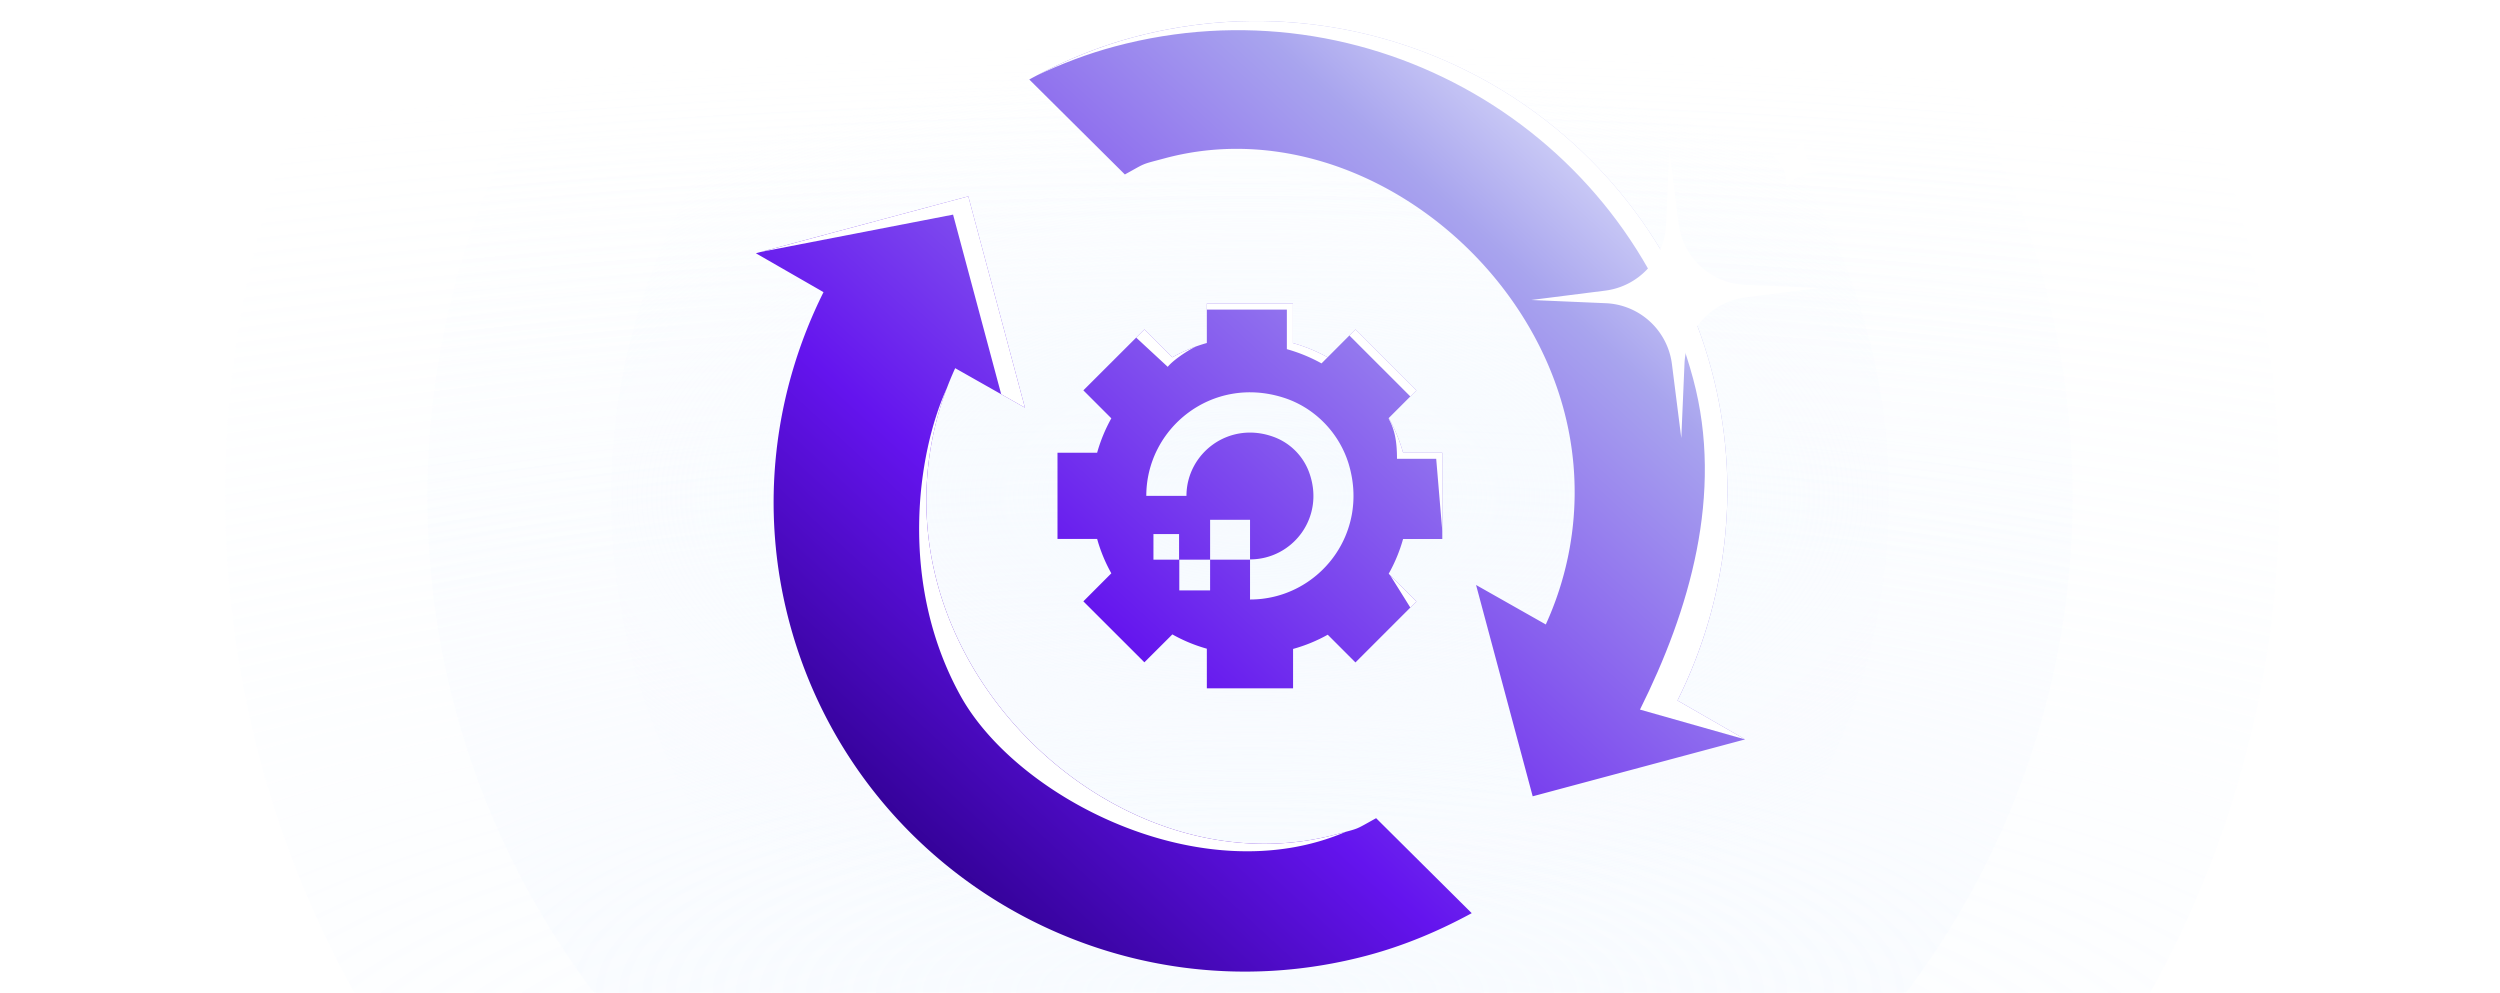 <?xml version="1.0" encoding="utf-8"?>
<svg xmlns="http://www.w3.org/2000/svg" fill="none" height="216" width="544">
  <g clip-path="url(#a)">
    <circle cx="272.5" cy="107.5" fill="url(#b)" opacity=".3" r="223.5"/>
    <circle cx="272" cy="108" fill="url(#c)" opacity=".5" r="179"/>
    <path d="M411 108c0 76.768-62.232 139-139 139s-139-62.232-139-139S195.232-31 272-31s139 62.232 139 139" fill="url(#d)" opacity=".7"/>
    <path clip-rule="evenodd" d="m321.191 127.291 12.322 45.986 46.223-12.385-14.717-8.463c10.745-21.531 14.108-46.907 7.398-71.947-14.642-54.647-71.005-87.06-125.84-72.366-8.06 2.16-15.587 5.358-22.608 9.18l20.801 20.667c.716-.394 1.292-.716 1.772-.984 1.108-.62 1.701-.952 2.325-1.21.717-.298 1.474-.498 3.103-.929.444-.117.953-.251 1.543-.41 37.136-9.95 76.872 17.818 86.767 54.748 4.325 16.142 2.545 32.57-3.914 46.707zm-98.167-38.582-12.322-45.986-46.222 12.385 14.716 8.463c-10.744 21.53-14.107 46.907-7.398 71.947 14.643 54.647 71.006 87.059 125.841 72.366 8.059-2.159 15.586-5.358 22.607-9.18l-20.801-20.667c-.716.394-1.292.716-1.771.984-1.109.621-1.702.952-2.326 1.211-.717.297-1.474.497-3.103.928-.444.117-.952.251-1.542.409-37.136 9.951-76.872-17.817-86.768-54.747-4.325-16.142-2.545-32.57 3.914-46.707zm90.82 28.557V98.515h-8.532a34.5 34.5 0 0 0-3.116-7.554l6.018-6.02-13.267-13.266-6.059 6.073a35 35 0 0 0-7.543-3.097v-8.608h-18.737v8.595a33.8 33.8 0 0 0-7.502 3.11l-6.086-6.073-13.28 13.266 6.085 6.086a34.5 34.5 0 0 0-3.089 7.488h-8.626v18.751h8.626a33.8 33.8 0 0 0 3.089 7.487l-6.085 6.1 13.28 13.266 6.086-6.073a33.8 33.8 0 0 0 7.502 3.11v8.622h18.764v-8.569a34 34 0 0 0 7.543-3.096l6.032 6.033 13.267-13.267-6.032-6.032a34.4 34.4 0 0 0 3.13-7.567h8.532zm-41.836 4.458v8.73c14.746 0 26.221-14.247 21.395-29.727-2.145-6.749-7.507-12.158-14.264-14.247-15.443-4.82-29.706 6.695-29.706 21.425h8.74c0-9.213 9.17-16.39 18.929-12.855a12.97 12.97 0 0 1 7.775 7.766c3.539 9.749-3.593 18.908-12.869 18.908m-8.688.054h8.687v-8.677h-8.687zm-.002 6.697h-6.702v-6.695h6.702zm-12.328-6.694h5.577v-5.571h-5.577z" fill="url(#e)" fill-rule="evenodd"/>
    <path clip-rule="evenodd" d="m302.48 125.144 4.408 7.061 1.326-1.326zm-55.25-51.68 6.87 6.36c1-1.25 3.717-3.215 6.116-4.42a34 34 0 0 0-5.11 2.344l-6.086-6.073zm15.378-6.095h17.412v8.608a35 35 0 0 1 7.542 3.097l1.324-1.327a35 35 0 0 0-7.541-3.096v-8.608h-18.737zm31.014 5.634 13.266 13.264-.009.01 1.335-1.336-13.267-13.266zm8.61 18.023-.067.068c1.337 2.39 1.821 4.973 1.821 8.747h8.532l1.326 15.738V98.515h-8.532a34.5 34.5 0 0 0-3.08-7.49m-91.53-48.302 12.322 45.986-5.164-2.925-10.472-39.083-41.792 8.108zm-4.665 41.743-.002-.001c-6.459 14.137-10.607 42.429 2.984 66.959 12.358 22.306 52.676 42.968 83.814 29.58-.569.151-1.262.333-2.13.565-37.136 9.951-76.872-17.817-86.768-54.747-3.888-14.512-2.842-29.255 2.102-42.356" fill="#fff" fill-rule="evenodd"/>
    <path clip-rule="evenodd" d="m379.722 160.895.014-.003-14.717-8.463c10.745-21.531 14.108-46.907 7.398-71.947-14.643-54.647-71.006-87.06-125.84-72.366-7.432 1.991-14.41 4.865-20.957 8.298 5.377-2.558 11.033-4.716 16.979-6.31 54.835-14.692 111.198 17.72 125.84 72.367 6.71 25.04-.835 50.406-11.58 71.936z" fill="#fff" fill-rule="evenodd"/>
    <g filter="url(#f)">
      <path d="m365.28 48.726-1.019-8.05-1.019-8.048-.348 8.103-.349 8.103a15.14 15.14 0 0 1-3.99 9.626 15.16 15.16 0 0 1-9.259 4.781l-8.048 1.019-8.048 1.018 8.103.349 8.102.35a15.15 15.15 0 0 1 9.625 3.991 15.16 15.16 0 0 1 4.782 9.26l1.019 8.05 1.019 8.048.349-8.103.348-8.103a15.15 15.15 0 0 1 3.991-9.626 15.16 15.16 0 0 1 9.259-4.781l8.048-1.018 8.047-1.019-8.102-.349-8.102-.35a15.15 15.15 0 0 1-9.625-3.991 15.16 15.16 0 0 1-4.783-9.26" fill="#fff"/>
    </g>
    <g filter="url(#g)">
      <path d="m391.578 31.614.466-.454.466-.454.045.667.045.666a7.4 7.4 0 0 0 .614 2.438 7.1 7.1 0 0 0 1.41 2.08l.467.475.467.475-.651.047-.651.046a7.4 7.4 0 0 0-2.435.608 7.3 7.3 0 0 0-2.085 1.404l-.491.473-.49.473-.045-.666-.045-.666a7.2 7.2 0 0 0-2.025-4.518l-.467-.475-.467-.475.674-.052.674-.052a7.2 7.2 0 0 0 2.437-.622 7.4 7.4 0 0 0 2.079-1.412z" fill="#fff"/>
    </g>
  </g>
  <defs>
    <radialGradient cx="0" cy="0" gradientTransform="matrix(-.5 -227.724 724.958 -1.592 272.5 241.725)" gradientUnits="userSpaceOnUse" id="b" r="1">
      <stop stop-color="#F4F9FF"/>
      <stop offset="1" stop-color="#F4F9FF" stop-opacity="0"/>
    </radialGradient>
    <radialGradient cx="0" cy="0" gradientTransform="matrix(0 -205.619 654.583 0 272 215.5)" gradientUnits="userSpaceOnUse" id="c" r="1">
      <stop stop-color="#F4F9FF"/>
      <stop offset="1" stop-color="#F4F9FF" stop-opacity="0"/>
    </radialGradient>
    <radialGradient cx="0" cy="0" gradientTransform="matrix(0 -96 187.9 0 272 108)" gradientUnits="userSpaceOnUse" id="d" r="1">
      <stop stop-color="#F4F9FF"/>
      <stop offset="1" stop-color="#F4F9FF" stop-opacity="0"/>
    </radialGradient>
    <filter color-interpolation-filters="sRGB" filterUnits="userSpaceOnUse" height="77.332" id="f" width="77.326" x="325.883" y="25.311">
      <feFlood flood-opacity="0" result="BackgroundImageFix"/>
      <feColorMatrix in="SourceAlpha" result="hardAlpha" values="0 0 0 0 0 0 0 0 0 0 0 0 0 0 0 0 0 0 127 0"/>
      <feOffset/>
      <feGaussianBlur stdDeviation="3.659"/>
      <feColorMatrix values="0 0 0 0 1 0 0 0 0 1 0 0 0 0 1 0 0 0 0.75 0"/>
      <feBlend in2="BackgroundImageFix" result="effect1_dropShadow_1544_6116"/>
      <feBlend in="SourceGraphic" in2="effect1_dropShadow_1544_6116" result="shape"/>
    </filter>
    <filter color-interpolation-filters="sRGB" filterUnits="userSpaceOnUse" height="24.486" id="g" width="24.486" x="378.389" y="23.389">
      <feFlood flood-opacity="0" result="BackgroundImageFix"/>
      <feColorMatrix in="SourceAlpha" result="hardAlpha" values="0 0 0 0 0 0 0 0 0 0 0 0 0 0 0 0 0 0 127 0"/>
      <feOffset/>
      <feGaussianBlur stdDeviation="3.659"/>
      <feColorMatrix values="0 0 0 0 1 0 0 0 0 1 0 0 0 0 1 0 0 0 0.75 0"/>
      <feBlend in2="BackgroundImageFix" result="effect1_dropShadow_1544_6116"/>
      <feBlend in="SourceGraphic" in2="effect1_dropShadow_1544_6116" result="shape"/>
    </filter>
    <linearGradient gradientUnits="userSpaceOnUse" id="e" x1="204.5" x2="368.793" y1="196" y2="16.843">
      <stop stop-color="#300091"/>
      <stop offset=".28" stop-color="#6414EE"/>
      <stop offset=".767" stop-color="#A8A4EE"/>
      <stop offset="1" stop-color="#F4F9FF"/>
    </linearGradient>
    <clipPath id="a">
      <path d="M0 0h544v216H0z" fill="#fff"/>
    </clipPath>
  </defs>
</svg>